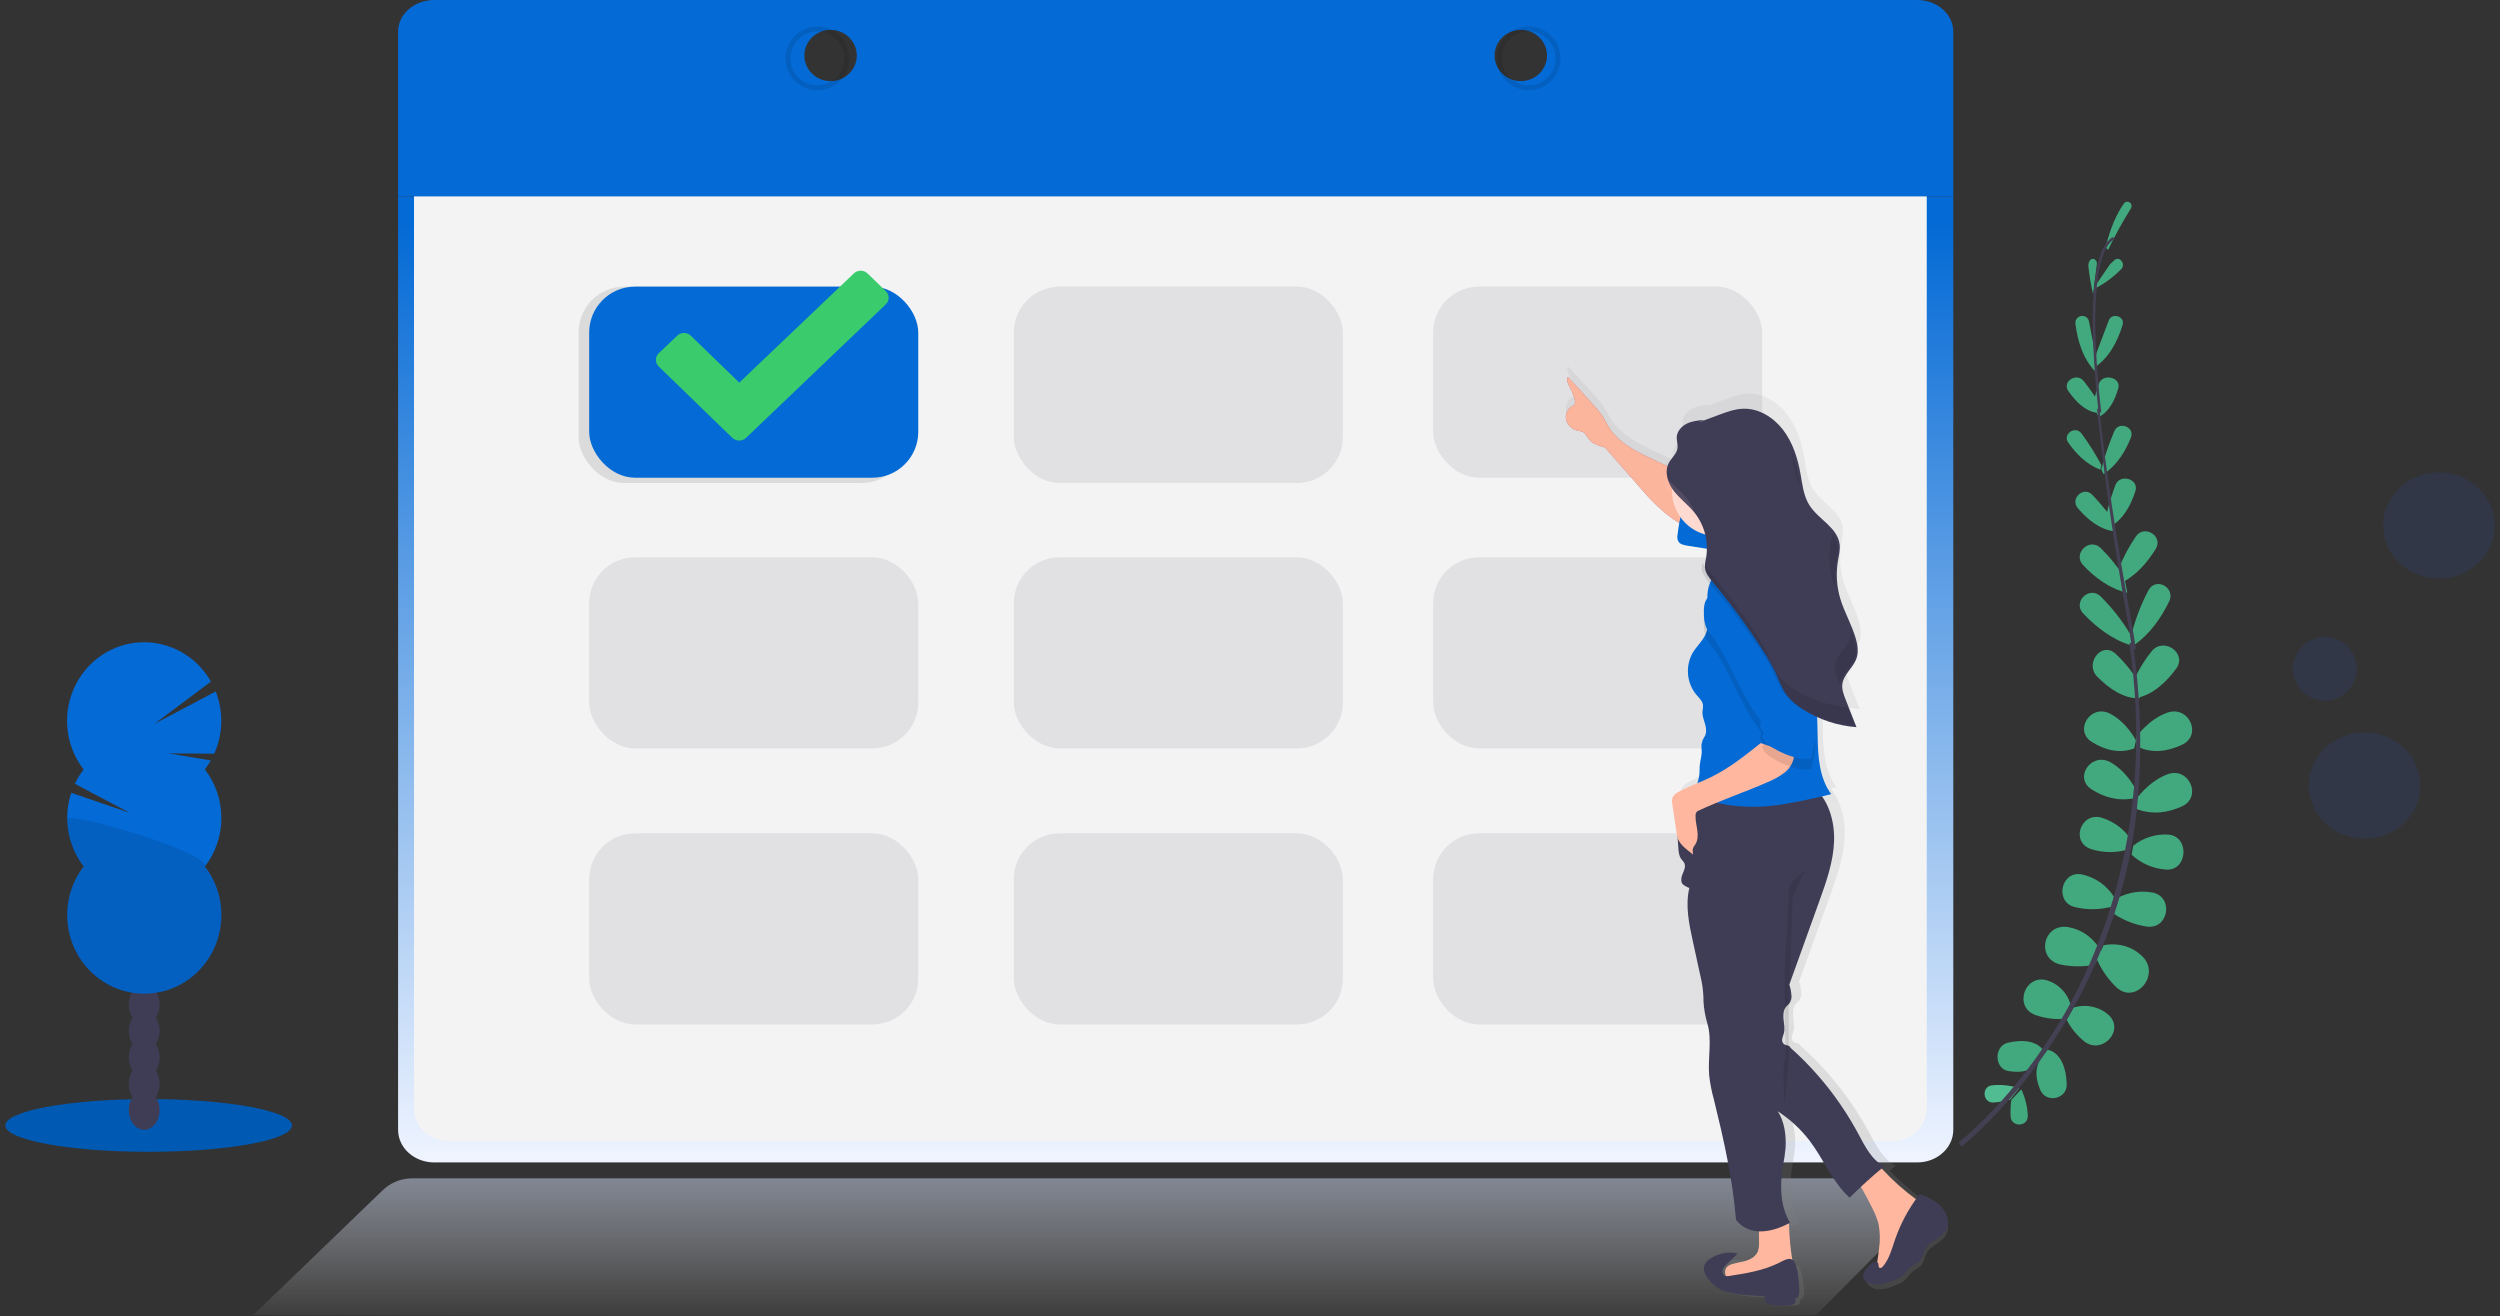 <?xml version="1.0" encoding="UTF-8"?>
<svg width="471px" height="248px" viewBox="0 0 471 248" version="1.1" xmlns="http://www.w3.org/2000/svg" xmlns:xlink="http://www.w3.org/1999/xlink">
    <rect x="0" y="0" width="471" height="248" fill="#333333" stroke="none"/>
    <title>sy_ch</title>
    <defs>
        <linearGradient x1="80.92%" y1="100%" x2="80.92%" y2="2.755%" id="linearGradient-1">
            <stop stop-color="#EFF4FF" offset="0%"></stop>
            <stop stop-color="#046AD5" offset="100%"></stop>
        </linearGradient>
        <linearGradient x1="50%" y1="0%" x2="50%" y2="100%" id="linearGradient-2">
            <stop stop-color="#D9E4FF" stop-opacity="0.474" offset="0%"></stop>
            <stop stop-color="#FFFFFF" stop-opacity="0.045" offset="100%"></stop>
        </linearGradient>
        <linearGradient x1="50.03%" y1="99.998%" x2="50.03%" y2="-0.004%" id="linearGradient-3">
            <stop stop-color="#808080" stop-opacity="0.25" offset="0%"></stop>
            <stop stop-color="#808080" stop-opacity="0.12" offset="54%"></stop>
            <stop stop-color="#808080" stop-opacity="0.1" offset="100%"></stop>
        </linearGradient>
    </defs>
    <g id="商店中间页" stroke="none" stroke-width="1" fill="none" fill-rule="evenodd">
        <g id="易版权" transform="translate(-1161, -202)">
            <g id="sy_ch" transform="translate(1161.7, 202)">
                <g id="编组-26" transform="translate(368.3, 38)" fill-rule="nonzero">
                    <path d="M11.407,167.012 C9.766,166.483 8.033,166.299 6.316,166.472 C4.226,166.698 4.521,169.865 6.62,169.716 C7.669,169.635 8.707,169.445 9.717,169.148 L11.407,167.012 Z" id="路径" fill="#51BC91"></path>
                    <path d="M11.806,167.237 C12.552,168.789 12.971,170.481 13.036,172.206 C13.104,174.309 9.949,174.458 9.805,172.36 C9.742,171.309 9.788,170.255 9.941,169.214 L11.806,167.237 Z" id="路径" fill="#42A97E"></path>
                    <path d="M16.296,160.524 C16.296,160.524 15.317,157.112 9.329,158.435 C6.619,159.033 6.693,163.347 9.406,163.802 L9.522,163.802 C13.474,164.412 14.849,162.672 16.296,160.524 Z" id="路径" fill="#42A97E"></path>
                    <path d="M16.757,159.786 C16.757,159.786 20.156,160.043 20.369,166.276 C20.467,169.082 16.454,169.933 15.378,167.329 C15.378,167.289 15.349,167.254 15.333,167.214 C13.832,163.411 15.112,161.678 16.757,159.786 Z" id="路径" fill="#42A97E"></path>
                    <path d="M21.185,151.664 C20.709,149.335 18.997,147.444 16.712,146.719 C12.515,145.41 10.299,151.624 14.399,153.204 C16.096,153.817 17.903,154.077 19.706,153.966 L21.185,151.664 Z" id="路径" fill="#42A97E"></path>
                    <path d="M26.889,141.335 C26.889,141.335 25.159,137.451 20.674,136.674 C15.918,135.847 14.479,142.633 19.177,143.716 C21.285,144.151 23.465,144.168 25.58,143.767 L26.889,141.335 Z" id="路径" fill="#42A97E"></path>
                    <path d="M29.333,131.049 C27.942,128.818 25.721,127.26 23.181,126.734 C19.336,125.996 18.041,131.869 21.816,132.874 C24.188,133.465 26.668,133.43 29.022,132.772 L29.333,131.049 Z" id="路径" fill="#42A97E"></path>
                    <path d="M32.593,120.338 C31.315,118.318 29.328,116.802 26.988,116.064 C22.985,114.885 21.007,120.707 24.986,121.974 C27.345,122.725 29.895,122.715 32.248,121.947 L32.593,120.338 Z" id="路径" fill="#42A97E"></path>
                    <path d="M33.407,110.809 C33.407,110.809 31.829,107.411 28.612,105.615 C25.028,103.612 21.614,108.513 25.06,110.718 C27.183,112.084 29.903,113.026 33.08,112.395 L33.407,110.809 Z" id="路径" fill="#42A97E"></path>
                    <path d="M33.407,101.496 C33.407,101.496 31.715,98.066 28.467,96.425 C24.835,94.613 21.676,99.62 25.096,101.779 C27.334,103.188 30.129,104.101 33.096,103 L33.407,101.496 Z" id="路径" fill="#42A97E"></path>
                    <path d="M34.222,91.014 C32.933,88.806 31.353,86.823 29.534,85.128 C26.948,82.796 23.674,86.995 26.123,89.488 C28.385,91.777 31.202,93.7 34.113,93.545 L34.222,91.014 Z" id="路径" fill="#42A97E"></path>
                    <path d="M32.333,81.462 C30.775,78.872 28.899,76.481 26.746,74.346 C24.611,72.315 21.455,75.41 23.449,77.55 C25.752,79.987 28.859,82.514 32.593,83.619 L32.333,81.462 Z" id="路径" fill="#42A97E"></path>
                    <path d="M31.22,70.736 C29.943,68.758 28.455,66.923 26.783,65.262 C24.643,63.176 21.418,66.315 23.471,68.483 C25.652,70.789 28.471,72.949 31.778,73.684 L31.22,70.736 Z" id="路径" fill="#42A97E"></path>
                    <path d="M29.306,60.19 C28.042,58.451 26.671,56.796 25.201,55.233 C23.553,53.506 20.919,55.934 22.473,57.754 C24.298,59.893 26.64,61.788 29.333,62.093 L29.306,60.19 Z" id="路径" fill="#42A97E"></path>
                    <path d="M26.889,49.607 C25.797,47.541 24.548,45.556 23.153,43.668 C21.983,42.123 19.548,43.777 20.65,45.365 C22.092,47.448 24.094,49.51 26.725,50.502 L26.889,49.607 Z" id="路径" fill="#42A97E"></path>
                    <path d="M26.074,37.319 C26.074,37.319 25.058,35.701 23.606,33.821 C22.266,32.088 19.436,33.879 20.678,35.674 C22.077,37.686 23.829,39.4 25.868,39.74 L26.074,37.319 Z" id="路径" fill="#42A97E"></path>
                    <path d="M25.821,29.119 L24.583,22.626 C24.254,20.909 21.814,21.319 22.011,23.041 C22.454,26.509 23.594,29.998 26.074,32.288 L25.821,29.119 Z" id="路径" fill="#42A97E"></path>
                    <path d="M26.074,11.523 L26.074,11.523 C25.907,10.944 25.471,10.638 25.059,10.811 C24.646,10.985 24.387,11.582 24.455,12.203 C24.648,13.964 24.94,15.697 25.328,17.386 L26.074,11.523 Z" id="路径" fill="#42A97E"></path>
                    <path d="M21.66,151.826 C23.938,151.107 26.444,151.623 28.211,153.174 C31.415,156.033 27.082,160.83 23.666,158.192 C22.289,157.077 21.168,155.702 20.37,154.154 L21.66,151.826 Z" id="路径" fill="#42A97E"></path>
                    <path d="M27.32,140.089 C27.32,140.089 31.467,139.012 34.675,142.242 C38.077,145.667 33.374,151.275 29.791,148.066 C28.226,146.593 26.96,144.788 26.074,142.763 L27.32,140.089 Z" id="路径" fill="#42A97E"></path>
                    <path d="M28.858,131.862 C31.079,130.268 33.853,129.65 36.538,130.152 C40.581,130.962 39.574,137.096 35.504,136.573 C32.964,136.204 30.561,135.192 28.519,133.634 L28.858,131.862 Z" id="路径" fill="#42A97E"></path>
                    <path d="M32.906,121.328 C34.811,119.82 37.163,119.08 39.54,119.24 C43.592,119.612 43.158,126.103 39.102,125.834 C36.7,125.676 34.414,124.693 32.593,123.035 L32.906,121.328 Z" id="路径" fill="#42A97E"></path>
                    <path d="M33.407,112.632 C33.407,112.632 35.692,109.261 39.34,107.883 C43.387,106.351 45.985,112.152 42.053,113.936 C39.583,115.05 36.606,115.613 33.444,114.388 L33.407,112.632 Z" id="路径" fill="#42A97E"></path>
                    <path d="M33.407,100.928 C33.407,100.928 35.684,97.556 39.324,96.268 C43.382,94.831 45.975,100.503 42.076,102.323 C39.523,103.511 36.459,104.102 33.513,102.561 L33.407,100.928 Z" id="路径" fill="#42A97E"></path>
                    <path d="M32.593,91.221 C33.51,88.873 34.789,86.668 36.387,84.68 C38.673,81.919 43.119,85.091 40.997,87.971 C39.048,90.616 36.443,93.039 33.235,93.553 L32.593,91.221 Z" id="路径" fill="#42A97E"></path>
                    <path d="M32.593,81.503 C33.317,78.598 34.391,75.796 35.791,73.162 C37.205,70.651 40.935,72.73 39.667,75.322 C38.217,78.289 36.043,81.539 32.916,83.619 L32.593,81.503 Z" id="路径" fill="#42A97E"></path>
                    <path d="M30.148,69.189 C30.998,67.036 32.088,64.982 33.399,63.066 C35.021,60.736 38.614,63.019 37.13,65.427 C35.516,68.052 33.242,70.692 30.191,72.028 L30.148,69.189 Z" id="路径" fill="#42A97E"></path>
                    <path d="M27.704,59.545 C28.176,57.46 28.789,55.404 29.538,53.39 C30.386,51.149 34.034,52.232 33.314,54.513 C32.466,57.193 31.013,59.87 28.517,61.265 L27.704,59.545 Z" id="路径" fill="#42A97E"></path>
                    <path d="M26.889,50.424 C27.522,47.962 28.345,45.55 29.35,43.206 C30.204,41.282 33.24,42.453 32.468,44.408 C31.467,46.97 29.859,49.643 27.307,51.33 L26.889,50.424 Z" id="路径" fill="#42A97E"></path>
                    <path d="M25.259,38.357 C25.259,38.357 25.673,36.523 26.426,34.304 C27.122,32.259 30.662,33.063 30.085,35.135 C29.442,37.442 28.324,39.614 26.386,40.567 L25.259,38.357 Z" id="路径" fill="#42A97E"></path>
                    <path d="M26,28.443 L28.276,22.409 C28.879,20.8 31.39,21.581 30.9,23.214 C29.917,26.472 28.209,29.65 25.259,31.46 L26,28.443 Z" id="路径" fill="#42A97E"></path>
                    <path d="M28.549,11.756 C28.549,11.756 28.859,11.476 29.333,11.034 C30.298,10.126 31.559,11.711 30.648,12.685 C29.062,14.319 27.239,15.629 25.259,16.558 L28.549,11.756 Z" id="路径" fill="#42A97E"></path>
                    <path d="M28.149,9.107 C29.452,6.391 30.905,3.752 32.499,1.202 C32.688,0.838 32.583,0.388 32.253,0.15 C31.924,-0.088 31.473,-0.038 31.2,0.265 C29.917,2.057 28.658,4.68 27.704,8.534 L28.149,9.107 Z" id="路径" fill="#42A97E"></path>
                    <path d="M26.382,39.74 L26.871,39.691 C24.766,20.876 25.654,9.275 29.333,7.027 L29.068,6.623 C25.17,9.017 24.244,20.465 26.382,39.74 Z" id="路径" fill="#444053"></path>
                    <path d="M32.749,84.447 L33.407,84.342 C33.16,82.615 32.875,80.86 32.555,79.132 C29.786,63.971 27.634,49.957 26.557,39.312 L26.074,38.912 C27.154,49.576 29.117,64.076 31.905,79.257 C32.217,80.972 32.502,82.723 32.749,84.447 Z" id="路径" fill="#444053"></path>
                    <path d="M0.553,178 C0.655,177.916 11.104,169.808 20.278,154.255 C25.655,145.154 29.574,135.245 31.888,124.897 C34.787,111.962 34.869,96.899 32.779,82.791 L32.167,83.288 C36.873,114.95 27.895,139.534 19.517,153.746 C10.433,169.155 0.106,177.18 0,177.26 L0.553,178 Z" id="路径" fill="#444053"></path>
                </g>
                <g id="编组-25" transform="translate(0.3, 121)" fill-rule="nonzero">
                    <ellipse id="椭圆形" fill="#005AB4" cx="27" cy="91.034" rx="27" ry="4.966"></ellipse>
                    <ellipse id="椭圆形" fill="#3F3D56" cx="26.169" cy="88.138" rx="2.908" ry="3.724"></ellipse>
                    <ellipse id="椭圆形" fill="#3F3D56" cx="26.169" cy="83.172" rx="2.908" ry="3.724"></ellipse>
                    <ellipse id="椭圆形" fill="#3F3D56" cx="26.169" cy="78.207" rx="2.908" ry="3.724"></ellipse>
                    <ellipse id="椭圆形" fill="#3F3D56" cx="26.169" cy="73.241" rx="2.908" ry="3.724"></ellipse>
                    <ellipse id="椭圆形" fill="#3F3D56" cx="26.169" cy="68.276" rx="2.908" ry="3.724"></ellipse>
                    <ellipse id="椭圆形" fill="#3F3D56" cx="26.169" cy="63.31" rx="2.908" ry="3.724"></ellipse>
                    <ellipse id="椭圆形" fill="#3F3D56" cx="26.169" cy="58.345" rx="2.908" ry="3.724"></ellipse>
                    <path d="M37.589,23.958 C38.005,23.421 38.382,22.854 38.72,22.263 L30.754,20.932 L39.362,20.996 C41.033,17.295 41.133,13.055 39.639,9.276 L28.081,15.383 L38.739,7.41 C36.023,2.607 30.899,-0.247 25.464,0.017 C20.028,0.281 15.194,3.618 12.938,8.663 C10.682,13.708 11.383,19.614 14.755,23.966 C14.11,24.803 13.556,25.707 13.1,26.664 L23.441,32.137 L12.423,28.366 C10.852,33.104 11.735,38.329 14.77,42.259 C10.085,48.324 10.763,57.04 16.328,62.278 C21.893,67.516 30.475,67.516 36.039,62.278 C41.604,57.04 42.282,48.324 37.597,42.259 C41.744,36.893 41.744,29.331 37.597,23.966 L37.589,23.958 Z" id="路径" fill="#046AD5"></path>
                    <path d="M11.635,33.32 C11.632,36.617 12.727,39.819 14.745,42.408 C10.055,48.436 10.733,57.098 16.304,62.303 C21.874,67.508 30.464,67.508 36.035,62.303 C41.605,57.098 42.284,48.436 37.594,42.408 C39.544,39.908 11.635,31.669 11.635,33.32 Z" id="路径" fill="#000000" opacity="0.1"></path>
                </g>
                <path d="M74.3,37 L74.3,212.861 C74.3,214.489 75.016,216.051 76.29,217.202 C77.565,218.353 79.294,219 81.097,219 L360.503,219 C364.256,219 367.3,216.251 367.3,212.861 L367.3,37 L74.3,37 Z" id="路径" fill="url(#linearGradient-1)"></path>
                <path d="M77.3,33 L77.3,208.861 C77.3,210.489 77.996,212.051 79.236,213.202 C80.476,214.353 82.158,215 83.911,215 L355.688,215 C359.34,215 362.3,212.251 362.3,208.861 L362.3,33 L77.3,33 Z" id="路径" fill="#F3F3F4"></path>
                <rect id="矩形" fill="#000000" fill-rule="nonzero" opacity="0.1" x="108.3" y="54" width="62" height="37" rx="8.65"></rect>
                <rect id="矩形" fill="#444053" fill-rule="nonzero" opacity="0.1" x="190.3" y="54" width="62" height="37" rx="8.65"></rect>
                <rect id="矩形" fill="#046AD5" fill-rule="nonzero" x="110.3" y="54" width="62" height="36" rx="8.65"></rect>
                <rect id="矩形" fill="#444053" fill-rule="nonzero" opacity="0.1" transform="translate(300.3, 72) rotate(-180) translate(-300.3, -72) " x="269.3" y="54" width="62" height="36" rx="8.65"></rect>
                <rect id="矩形" fill="#444053" fill-rule="nonzero" opacity="0.1" x="110.3" y="105" width="62" height="36" rx="8.65"></rect>
                <rect id="矩形" fill="#444053" fill-rule="nonzero" opacity="0.1" transform="translate(300.3, 123) rotate(-180) translate(-300.3, -123) " x="269.3" y="105" width="62" height="36" rx="8.65"></rect>
                <rect id="矩形" fill="#444053" fill-rule="nonzero" opacity="0.1" transform="translate(221.3, 123) rotate(-180) translate(-221.3, -123) " x="190.3" y="105" width="62" height="36" rx="8.65"></rect>
                <rect id="矩形" fill="#444053" fill-rule="nonzero" opacity="0.1" x="110.3" y="157" width="62" height="36" rx="8.65"></rect>
                <rect id="矩形" fill="#444053" fill-rule="nonzero" opacity="0.1" transform="translate(300.3, 175) rotate(-180) translate(-300.3, -175) " x="269.3" y="157" width="62" height="36" rx="8.65"></rect>
                <rect id="矩形" fill="#444053" fill-rule="nonzero" opacity="0.1" transform="translate(221.3, 175) rotate(-180) translate(-221.3, -175) " x="190.3" y="157" width="62" height="36" rx="8.65"></rect>
                <path d="M74.3,5.967 L74.3,37 L367.3,37 L367.3,5.967 C367.3,4.385 366.585,2.867 365.31,1.748 C364.035,0.629 362.306,0 360.503,0 L81.097,0 C79.293,0 77.564,0.629 76.289,1.748 C75.014,2.867 74.3,4.385 74.3,5.967 Z M155.78,15.283 C153.053,15.283 150.842,13.122 150.842,10.457 C150.842,7.791 153.053,5.63 155.78,5.63 C158.507,5.63 160.718,7.791 160.718,10.457 C160.718,13.122 158.507,15.283 155.78,15.283 L155.78,15.283 Z M285.819,15.283 C283.092,15.283 280.881,13.122 280.881,10.457 C280.881,7.791 283.092,5.63 285.819,5.63 C288.547,5.63 290.757,7.791 290.757,10.457 C290.757,11.738 290.236,12.967 289.308,13.872 C288.38,14.777 287.122,15.285 285.811,15.283 L285.819,15.283 Z" id="形状" fill="#046AD5" fill-rule="nonzero"></path>
                <path d="M153.304,5 C150.877,4.998 148.688,6.459 147.758,8.701 C146.828,10.943 147.34,13.524 149.056,15.241 C150.771,16.958 153.352,17.472 155.595,16.544 C157.837,15.615 159.3,13.427 159.3,11 C159.301,9.409 158.669,7.883 157.545,6.758 C156.42,5.632 154.895,5 153.304,5 L153.304,5 Z M153.304,16.076 C150.5,16.076 148.228,13.803 148.228,11 C148.228,8.196 150.5,5.924 153.304,5.924 C156.107,5.924 158.38,8.196 158.38,11 C158.38,13.803 156.107,16.076 153.304,16.076 L153.304,16.076 Z" id="形状" fill="#000000" fill-rule="nonzero" opacity="0.1"></path>
                <path d="M287.3,5 C283.986,5 281.3,7.686 281.3,11 C281.3,14.314 283.986,17 287.3,17 C290.613,17 293.3,14.314 293.3,11 C293.3,7.686 290.613,5 287.3,5 Z M287.3,16.076 C284.496,16.076 282.223,13.804 282.223,11 C282.223,8.196 284.496,5.924 287.3,5.924 C290.103,5.924 292.376,8.196 292.376,11 C292.376,13.804 290.103,16.076 287.3,16.076 Z" id="形状" fill="#000000" fill-rule="nonzero" opacity="0.1"></path>
                <path d="M71.402,224.24 L47.049,247.717 L47.049,247.717 C47.049,247.955 341.5,248.213 341.5,247.717 L353.497,235.637 C356.611,232.503 356.594,227.437 353.459,224.324 C351.96,222.835 349.933,222 347.821,222 L76.954,222 C74.883,222 72.893,222.803 71.402,224.24 Z" id="路径" fill="url(#linearGradient-2)" fill-rule="nonzero"></path>
                <circle id="椭圆形" fill="#1F61FF" fill-rule="nonzero" opacity="0.1" cx="437.3" cy="126" r="6"></circle>
                <ellipse id="椭圆形" fill="#1F61FF" fill-rule="nonzero" opacity="0.1" cx="458.8" cy="99" rx="10.5" ry="10"></ellipse>
                <ellipse id="椭圆形" fill="#1F61FF" fill-rule="nonzero" opacity="0.1" cx="444.8" cy="148" rx="10.5" ry="10"></ellipse>
                <path d="M364.479,227.532 C363.587,226.849 362.609,226.29 361.571,225.871 C361.493,225.83 361.406,225.806 361.317,225.803 C359.17,224.237 357.163,222.481 355.321,220.555 C355.713,220.236 356.074,219.926 356.458,219.619 C354.107,218.48 352.802,215.872 351.532,213.518 C348.175,207.262 343.752,201.661 338.468,196.976 C338.338,196.47 337.582,196.578 337.178,196.251 C336.91,195.99 336.801,195.602 336.892,195.236 C336.955,194.87 337.12,194.531 337.21,194.173 C337.425,193.332 337.237,192.448 337.143,191.584 C337.049,190.72 337.088,189.756 337.653,189.111 C337.833,188.9 338.064,188.737 338.24,188.522 C338.615,188.01 338.758,187.359 338.632,186.734 C338.59,186.114 338.458,185.503 338.24,184.922 C340.16,179.612 342.079,174.293 343.997,168.965 C345.341,165.246 346.697,161.447 346.834,157.481 C346.943,154.295 346.136,150.986 344.24,148.553 C344.584,148.469 344.929,148.381 345.27,148.282 C343.029,145.263 342.786,141.265 342.727,137.462 C342.696,135.567 342.632,133.67 342.535,131.772 C343.186,132.062 343.844,132.321 344.518,132.544 L345.145,132.739 C346.163,133.042 347.201,133.268 348.252,133.416 C348.715,133.484 349.185,133.536 349.651,133.567 L349.651,133.567 C348.977,131.852 348.305,130.135 347.633,128.415 C347.284,127.653 347.072,126.835 347.006,125.997 L347.006,125.997 L347.006,125.838 C347.006,125.742 347.006,125.647 347.026,125.551 C347.053,125.323 347.104,125.099 347.179,124.882 C347.213,124.775 347.254,124.67 347.3,124.568 C347.44,124.254 347.608,123.954 347.802,123.672 C347.943,123.453 348.099,123.242 348.256,123.027 C348.84,122.334 349.315,121.554 349.663,120.713 C349.801,120.287 349.873,119.843 349.878,119.395 C349.886,118.941 349.847,118.487 349.761,118.041 C349.706,117.746 349.636,117.448 349.557,117.161 L349.557,117.161 C349.506,116.982 349.451,116.802 349.396,116.627 L349.349,116.484 C349.306,116.348 349.263,116.217 349.216,116.086 L349.169,115.95 C349.118,115.807 349.067,115.667 349.012,115.524 L348.981,115.44 C348.233,113.485 347.237,111.622 346.63,109.611 C346.47,109.075 346.339,108.532 346.238,107.982 C346.211,107.842 346.191,107.699 346.168,107.56 C346.144,107.42 346.132,107.321 346.117,107.201 C346.101,107.082 346.081,106.923 346.066,106.783 L346.03,106.385 C346.03,106.258 346.011,106.13 346.003,105.987 C346.003,105.744 345.979,105.501 345.976,105.258 C345.976,105.17 345.976,105.087 345.976,104.999 C345.976,104.816 345.976,104.629 345.976,104.446 C345.976,104.346 345.976,104.246 345.976,104.151 C345.976,103.968 346.003,103.785 346.019,103.605 C346.019,103.518 346.019,103.43 346.046,103.347 C346.072,103.081 346.107,102.816 346.152,102.55 L346.152,102.55 C346.191,102.315 346.234,102.076 346.281,101.837 C346.423,101.183 346.497,100.516 346.501,99.846 C346.501,99.719 346.501,99.587 346.473,99.448 C346.446,99.309 346.442,99.233 346.422,99.129 C346.42,99.098 346.42,99.066 346.422,99.034 C346.422,98.962 346.387,98.89 346.371,98.819 C346.356,98.747 346.352,98.751 346.34,98.719 C346.328,98.687 346.297,98.58 346.273,98.512 C346.25,98.444 346.254,98.452 346.242,98.421 C346.23,98.389 346.187,98.277 346.156,98.209 L346.128,98.138 C346.089,98.05 346.046,97.967 346.003,97.883 L346.003,97.883 C345.851,97.592 345.675,97.315 345.478,97.055 L345.478,97.055 C344.189,95.334 342.045,94.024 340.866,92.129 C340.177,90.9 339.729,89.548 339.545,88.146 C339.486,87.828 339.435,87.509 339.381,87.195 C339.326,86.88 339.279,86.569 339.224,86.259 C339.189,86.068 339.153,85.861 339.114,85.685 L339.091,85.562 C339.059,85.411 339.028,85.255 338.993,85.104 L338.969,84.997 C338.934,84.837 338.899,84.678 338.859,84.519 L338.836,84.435 C338.797,84.268 338.754,84.101 338.711,83.933 C338.709,83.913 338.709,83.893 338.711,83.874 C338.663,83.698 338.613,83.523 338.562,83.348 L338.562,83.312 C338.507,83.129 338.452,82.95 338.393,82.77 L338.393,82.77 C338.334,82.587 338.272,82.4 338.205,82.217 L338.205,82.217 C338.134,82.03 338.068,81.843 337.993,81.659 L337.993,81.659 C337.501,80.376 336.833,79.17 336.011,78.075 C334.216,75.734 331.442,74.053 328.565,74.165 C327.021,74.225 325.54,74.774 324.086,75.32 L320.313,76.733 L321.367,76.24 C320.27,76.339 319.149,76.443 318.158,76.937 C317.166,77.43 316.328,78.398 316.296,79.529 C316.277,80.186 316.531,80.839 316.449,81.492 C316.312,82.571 315.336,83.304 314.831,84.26 C314.534,84.836 314.399,85.483 314.439,86.131 L314.439,86.163 C314.439,86.239 314.439,86.311 314.439,86.386 C314.437,86.408 314.437,86.429 314.439,86.45 L314.439,86.577 C312.871,85.885 311.304,85.164 309.737,84.391 C307.146,83.097 304.525,81.576 302.91,79.123 C302.393,78.326 301.993,77.466 301.48,76.678 C300.891,75.829 300.236,75.03 299.521,74.288 L294.713,69 C294.344,69.705 294.819,70.537 295.191,71.238 C295.586,71.973 295.885,72.758 296.08,73.572 C296.175,73.837 296.167,74.129 296.057,74.388 C295.882,74.602 295.655,74.765 295.399,74.862 C294.495,75.439 294.088,76.563 294.407,77.598 C294.754,78.606 295.599,79.353 296.629,79.565 C296.968,79.604 297.301,79.687 297.62,79.812 C298.2,80.102 298.475,80.779 298.89,81.285 C299.646,82.209 300.849,82.555 301.997,82.858 C303.776,84.945 305.626,86.944 307.405,89.03 C310.097,92.188 312.852,95.402 316.363,97.536 C316.727,97.759 317.1,97.967 317.476,98.158 C317.476,98.221 317.476,98.285 317.456,98.349 C317.358,98.82 317.417,99.31 317.625,99.743 C317.938,100.248 318.585,100.4 319.161,100.503 L321.818,100.985 C321.794,101.335 321.751,101.683 321.688,102.028 C321.653,102.239 321.61,102.447 321.571,102.658 L321.571,102.658 L321.524,102.928 C321.524,102.928 321.524,102.956 321.524,102.968 C321.524,102.98 321.524,103.112 321.496,103.187 C321.469,103.263 321.496,103.239 321.496,103.263 L321.496,103.454 L321.496,103.534 C321.496,103.617 321.496,103.705 321.496,103.793 C321.586,104.852 322.28,105.728 322.974,106.536 L323.346,106.994 C322.755,107.75 322.341,108.632 322.135,109.575 C322.017,110.166 321.959,110.768 321.963,111.371 C321.607,111.715 321.338,112.141 321.179,112.613 C320.993,113.266 320.924,113.947 320.975,114.624 L320.975,114.672 C320.975,114.923 320.975,115.17 320.975,115.421 C320.93,116.372 321.085,117.322 321.43,118.208 C321.465,118.28 321.504,118.344 321.539,118.411 C320.952,119.582 319.972,120.494 319.27,121.597 C317.817,124.106 318.066,127.271 319.894,129.514 C320.43,130.143 321.12,130.748 321.183,131.584 C321.173,131.964 321.137,132.342 321.073,132.715 C321.01,133.615 321.418,134.467 321.637,135.34 C321.821,136.064 321.829,136.932 321.422,137.514 C321.01,138.125 320.82,138.863 320.885,139.601 C321.085,140.727 320.626,141.854 320.548,142.997 C320.513,143.487 320.548,143.985 320.505,144.475 C320.448,144.944 320.353,145.408 320.219,145.861 C320.219,145.908 320.195,145.96 320.18,146.012 C319.212,146.446 318.252,146.896 317.327,147.418 C316.827,147.644 316.415,148.03 316.151,148.517 C315.995,149.006 315.973,149.529 316.089,150.03 L316.923,155.932 L316.778,155.868 C316.844,156.834 316.911,157.805 316.982,158.779 C317.033,159.516 317.1,160.296 317.531,160.885 C317.75,161.123 317.948,161.38 318.122,161.654 C318.451,162.331 318.06,163.119 317.77,163.812 C317.48,164.505 317.378,165.489 318.017,165.863 C318.35,166.099 318.709,166.294 319.086,166.445 C318.303,169.766 319.024,173.246 319.752,176.579 C320.309,179.128 320.867,181.674 321.426,184.217 C321.644,185.298 321.768,186.396 321.794,187.498 C321.794,187.658 321.794,187.817 321.794,187.976 C321.873,189.493 322.136,190.994 322.578,192.444 C323.448,195.423 322.613,198.999 322.887,202.245 C323.07,203.806 323.376,205.349 323.804,206.86 C325.697,214.49 327.386,221.968 328.036,229.813 C328.732,230.714 329.676,231.383 330.748,231.737 C330.67,232.7 330.775,233.804 330.748,234.365 C330.747,234.83 330.676,235.292 330.536,235.735 C330.203,236.619 329.361,237.196 328.487,237.507 C328.213,237.603 327.934,237.678 327.652,237.746 L327.966,237.475 C326.174,237.08 324.301,237.414 322.75,238.407 C322.258,238.662 321.887,239.106 321.72,239.641 C321.655,240.147 321.784,240.659 322.08,241.071 C322.943,242.354 324.228,243.282 325.705,243.687 C327.164,244.078 328.663,244.29 330.172,244.321 L332.938,244.484 C332.744,244.816 332.821,245.243 333.119,245.483 C333.415,245.703 333.767,245.833 334.134,245.858 C335.264,246.028 336.412,246.046 337.547,245.909 C337.831,245.901 338.106,245.801 338.33,245.623 C338.436,245.525 338.496,245.387 338.496,245.242 C338.496,245.098 338.436,244.96 338.33,244.862 C338.67,244.851 338.969,244.63 339.083,244.305 C339.191,243.981 339.226,243.636 339.185,243.297 C339.11,241.987 338.997,240.084 338.327,238.917 C338.088,238.48 337.593,238.259 337.116,238.375 C336.682,236.043 336.42,233.682 336.332,231.311 C337.022,231.048 337.695,230.739 338.346,230.387 C336.422,227.229 336.387,223.219 336.975,219.547 C337.208,218.388 337.379,217.217 337.488,216.039 C337.617,213.689 337.268,211.029 335.987,209.086 C338.323,210.596 340.39,212.497 342.1,214.709 C344.808,218.293 346.458,222.633 349.777,225.62 C350.213,225.187 350.654,224.757 351.101,224.33 C351.801,225.535 352.463,226.766 353.088,228.021 C353.578,228.945 353.964,229.921 354.24,230.932 C354.545,232.479 354.581,234.068 354.346,235.627 C354.254,236.456 354.143,237.28 354.013,238.1 C353.96,238.451 353.88,238.798 353.774,239.136 C353.772,239.028 353.747,238.922 353.699,238.825 C353.491,238.455 352.915,238.622 352.602,238.877 C352.044,239.303 351.582,239.846 351.25,240.47 C351.067,240.774 350.982,241.129 351.007,241.485 C351.11,241.919 351.397,242.284 351.791,242.481 C353.245,243.345 355.071,242.72 356.63,242.083 C357.061,241.925 357.472,241.715 357.853,241.457 C358.636,240.884 359.064,239.94 359.843,239.383 C360.26,239.151 360.661,238.893 361.046,238.61 C361.771,237.937 361.83,236.802 362.359,235.95 C363.237,234.481 365.2,234.102 365.968,232.545 C366.858,230.825 365.819,228.655 364.479,227.532 Z" id="路径" fill="url(#linearGradient-3)" fill-rule="nonzero"></path>
                <path d="M330.71,234.385 C330.708,234.841 330.635,235.294 330.494,235.728 C330.164,236.593 329.314,237.158 328.44,237.462 C327.566,237.767 326.638,237.857 325.749,238.122 C325.358,238.211 324.996,238.399 324.698,238.667 C323.911,239.457 324.383,240.88 325.304,241.468 C326.225,242.057 327.397,242.037 328.491,241.962 C330.812,241.826 333.118,241.497 335.385,240.978 C336.204,240.785 337.16,240.406 337.29,239.572 C337.314,239.307 337.293,239.04 337.227,238.782 C336.668,235.954 336.372,233.08 336.341,230.197 C336.341,230.008 331.777,229.885 331.352,230.162 C330.4,230.79 330.762,233.413 330.71,234.385 Z" id="路径" fill="#FFB89F" fill-rule="nonzero"></path>
                <path d="M350.123,223.992 C350.836,225.235 351.505,226.503 352.13,227.795 C352.594,228.689 352.96,229.634 353.221,230.614 C353.509,232.112 353.543,233.651 353.321,235.161 C353.235,235.961 353.128,236.76 353.002,237.557 C352.88,238.339 352.683,239.227 352.049,239.676 C352.622,240.034 353.317,240.099 353.941,239.852 C354.553,239.603 355.117,239.238 355.607,238.777 C358.786,236.013 361.172,231.998 361.291,227.655 C361.324,227.315 361.264,226.973 361.116,226.67 C360.966,226.457 360.777,226.279 360.56,226.146 C358.187,224.443 355.983,222.493 353.982,220.324 C353.864,220.158 353.692,220.042 353.499,220 C353.347,220.001 353.199,220.046 353.069,220.129 C351.848,220.774 349.808,221.693 349.3,223.159 C349.647,223.343 349.934,223.633 350.123,223.992 L350.123,223.992 Z" id="路径" fill="#FFB89F" fill-rule="nonzero"></path>
                <path d="M334.295,238.003 C331.388,239.403 328.239,239.907 325.093,240.387 C324.689,240.443 324.257,240.481 323.991,240.154 C323.774,239.842 323.746,239.409 323.918,239.062 C324.09,238.725 324.319,238.433 324.593,238.203 L326.68,236.183 C324.86,235.737 322.961,236.114 321.374,237.238 C320.876,237.525 320.496,238.028 320.317,238.637 C320.249,239.224 320.383,239.819 320.688,240.294 C321.581,241.782 322.904,242.854 324.419,243.318 C325.922,243.768 327.465,244.014 329.018,244.05 L331.844,244.237 C331.643,244.622 331.725,245.121 332.034,245.394 C332.341,245.653 332.705,245.807 333.084,245.838 C334.248,246.033 335.429,246.052 336.597,245.894 C336.89,245.888 337.173,245.771 337.404,245.562 C337.512,245.451 337.574,245.291 337.574,245.124 C337.574,244.956 337.512,244.796 337.404,244.685 C337.753,244.673 338.06,244.416 338.179,244.036 C338.287,243.663 338.323,243.266 338.284,242.874 C338.208,241.363 338.091,239.141 337.4,237.821 C336.71,236.5 335.272,237.536 334.295,238.003 Z" id="路径" fill="#3F3D56" fill-rule="nonzero"></path>
                <path d="M364.379,226.719 C363.442,226.042 362.416,225.488 361.329,225.073 C361.241,225.007 361.127,224.984 361.019,225.011 C360.912,225.037 360.823,225.11 360.778,225.209 C358.836,227.776 357.32,230.623 356.284,233.648 C355.696,235.37 355.231,237.204 354.039,238.598 C353.883,238.782 353.628,238.97 353.414,238.862 C353.106,238.71 353.295,238.226 353.122,237.933 C352.908,237.565 352.325,237.733 351.975,237.985 C351.387,238.41 350.904,238.958 350.561,239.587 C350.364,239.886 350.274,240.239 350.306,240.593 C350.41,241.021 350.703,241.382 351.108,241.578 C352.633,242.439 354.549,241.818 356.181,241.177 C356.632,241.022 357.061,240.814 357.46,240.556 C358.282,239.992 358.73,239.051 359.548,238.502 C359.985,238.271 360.407,238.014 360.811,237.733 C361.567,237.064 361.633,235.939 362.184,235.09 C363.105,233.636 365.165,233.259 365.971,231.713 C366.871,229.987 365.785,227.832 364.379,226.719 Z" id="路径" fill="#3F3D56" fill-rule="nonzero"></path>
                <path d="M340.675,148.034 C343.705,150.382 344.976,154.556 344.842,158.464 C344.707,162.372 343.377,166.12 342.059,169.785 C340.17,175.029 338.284,180.273 336.401,185.515 C336.611,186.09 336.741,186.693 336.786,187.305 C336.907,187.921 336.767,188.562 336.401,189.064 C336.224,189.275 336.016,189.438 335.823,189.645 C335.268,190.282 335.233,191.237 335.322,192.084 C335.41,192.932 335.599,193.807 335.387,194.635 C335.299,194.989 335.137,195.323 335.075,195.681 C334.988,196.044 335.095,196.426 335.356,196.684 C335.742,197.003 336.513,196.899 336.624,197.4 C341.807,202.009 346.153,207.533 349.459,213.715 C350.708,216.035 351.968,218.606 354.3,219.728 C352.028,221.586 349.85,223.564 347.775,225.653 C344.518,222.708 342.895,218.423 340.236,214.909 C338.552,212.724 336.522,210.85 334.231,209.366 C335.491,211.28 335.834,213.906 335.707,216.218 C335.6,217.38 335.432,218.534 335.202,219.676 C334.605,223.297 334.659,227.237 336.551,230.364 C334.532,231.447 332.212,232.25 329.957,231.928 C328.542,231.72 327.257,230.963 326.365,229.811 C325.725,222.076 324.052,214.69 322.206,207.181 C321.783,205.683 321.483,204.151 321.308,202.601 C321.038,199.418 321.859,195.876 321,192.94 C320.567,191.512 320.308,190.033 320.229,188.539 C320.229,188.38 320.229,188.224 320.229,188.065 C320.203,186.979 320.081,185.898 319.867,184.834 L318.225,177.305 C317.508,174.015 316.791,170.585 317.566,167.31 C317.196,167.162 316.845,166.971 316.517,166.741 C315.889,166.371 315.989,165.404 316.275,164.719 C316.56,164.035 316.941,163.259 316.622,162.59 C316.451,162.319 316.256,162.064 316.04,161.83 C315.616,161.249 315.55,160.481 315.5,159.757 L315.3,156.884 C316.463,157.36 317.432,158.236 318.044,159.363 C316.525,156.936 317.273,153.474 318.394,150.824 C318.823,149.157 320.263,147.979 321.933,147.931 C328.111,146.841 335.657,144.139 340.675,148.034 Z" id="路径" fill="#3F3D56" fill-rule="nonzero"></path>
                <path d="M339.3,164 C339.3,164 336.287,166.094 336.287,167.663 C336.287,169.232 335.522,183.351 335.522,183.351 L335.522,193.306 C335.522,193.306 336.023,198.538 335.522,199.844 C335.021,201.15 335.522,207.167 335.522,207.951 C335.522,208.735 336.287,199.844 336.287,199.844 L336.287,190.415 L337.051,168.969 L339.3,164 Z" id="路径" fill="#000000" fill-rule="nonzero" opacity="0.1"></path>
                <path d="M321.3,91.106 L319.574,90.412 C316.046,88.955 312.515,87.494 309.101,85.785 C306.619,84.541 304.104,83.072 302.558,80.727 C302.062,79.952 301.678,79.138 301.186,78.375 C300.62,77.558 299.991,76.79 299.305,76.077 L294.695,71 C294.342,71.678 294.793,72.477 295.154,73.147 C295.532,73.854 295.819,74.608 296.008,75.391 C296.096,75.643 296.087,75.921 295.981,76.166 C295.815,76.373 295.599,76.531 295.353,76.623 C294.49,77.169 294.097,78.251 294.402,79.247 C294.738,80.22 295.547,80.939 296.53,81.138 C296.856,81.177 297.175,81.256 297.482,81.375 C298.038,81.657 298.301,82.305 298.7,82.789 C299.426,83.677 300.58,84.014 301.678,84.301 C303.385,86.304 305.157,88.223 306.864,90.226 C309.443,93.257 312.083,96.342 315.452,98.396 C316.649,99.149 317.959,99.692 319.329,100 C319.782,96.991 320.441,94.019 321.3,91.106 Z" id="路径" fill="#A1616A" fill-rule="nonzero"></path>
                <path d="M321.3,91.106 L319.574,90.412 C316.046,88.955 312.515,87.494 309.101,85.785 C306.619,84.541 304.104,83.072 302.558,80.727 C302.062,79.952 301.678,79.138 301.186,78.375 C300.62,77.558 299.991,76.79 299.305,76.077 L294.695,71 C294.342,71.678 294.793,72.477 295.154,73.147 C295.532,73.854 295.819,74.608 296.008,75.391 C296.096,75.643 296.087,75.921 295.981,76.166 C295.815,76.373 295.599,76.531 295.353,76.623 C294.49,77.169 294.097,78.251 294.402,79.247 C294.738,80.22 295.547,80.939 296.53,81.138 C296.856,81.177 297.175,81.256 297.482,81.375 C298.038,81.657 298.301,82.305 298.7,82.789 C299.426,83.677 300.58,84.014 301.678,84.301 C303.385,86.304 305.157,88.223 306.864,90.226 C309.443,93.257 312.083,96.342 315.452,98.396 C316.649,99.149 317.959,99.692 319.329,100 C319.782,96.991 320.441,94.019 321.3,91.106 Z" id="路径" fill="#FFB89F" fill-rule="nonzero" opacity="0.969"></path>
                <path d="M317.251,102.816 C316.609,102.713 315.888,102.571 315.539,102.075 C315.308,101.653 315.242,101.174 315.351,100.714 C315.699,97.742 316.431,94.817 317.535,92 C318.509,93.628 320.426,94.579 322.242,95.434 C323.864,96.249 325.555,96.945 327.3,97.516 C326.863,97.39 325.793,103.455 325.19,103.825 C324.43,104.306 322.596,103.656 321.753,103.526 L317.251,102.816 Z" id="路径" fill="#046AD5" fill-rule="nonzero"></path>
                <circle id="椭圆形" fill="#FFDAD0" fill-rule="nonzero" cx="322.8" cy="92.5" r="8.5"></circle>
                <path d="M320.3,99.05 C320.3,99.05 326.058,103.969 323.59,107.248 C321.122,110.527 319.748,112.716 323.039,112.99 C326.33,113.265 337.3,107.523 337.3,107.523 C337.3,107.523 327.152,99.325 328.797,94.406 C330.443,89.488 320.3,99.05 320.3,99.05 Z" id="路径" fill="#FBBEBE" fill-rule="nonzero"></path>
                <path d="M325.881,105.971 C323.524,106.553 321.687,108.45 321.134,110.874 C320.525,113.734 321.819,116.932 320.599,119.566 C320.025,120.818 318.959,121.755 318.24,122.93 C316.787,125.438 317.036,128.614 318.861,130.85 C319.4,131.48 320.092,132.09 320.155,132.922 C320.146,133.301 320.109,133.679 320.045,134.053 C319.982,134.954 320.391,135.81 320.611,136.682 C320.796,137.405 320.804,138.274 320.395,138.855 C319.982,139.465 319.793,140.204 319.86,140.943 C320.057,142.074 319.596,143.201 319.518,144.344 C319.482,144.837 319.518,145.329 319.474,145.822 C319.417,146.291 319.323,146.754 319.191,147.207 L318.499,149.829 C322.251,151.477 326.239,152.07 330.298,151.993 C333.932,151.921 337.515,151.149 341.071,150.378 C342.152,150.144 343.234,149.909 344.3,149.607 C342.05,146.585 341.81,142.583 341.747,138.782 C341.649,132.446 341.188,126.121 340.367,119.84 C341.456,117.728 341.94,115.373 342.388,113.027 C342.589,112.082 342.674,111.114 342.64,110.147 C342.53,108.128 341.625,106.209 340.74,104.38 C339.93,102.708 339.053,100.947 337.248,100.224 C336.362,99.84 335.345,99.955 334.561,100.527 C333.197,101.585 333.602,103.41 333.252,104.969 C332.792,106.989 330.978,108.439 329.047,109.008 C327.606,109.396 326.113,109.539 324.627,109.432 C324.33,109.415 324.068,109.227 323.95,108.947 C323.832,108.667 323.877,108.342 324.068,108.108 C324.701,107.389 325.339,106.658 325.881,105.971 Z" id="路径" fill="#046AD5" fill-rule="nonzero"></path>
                <path d="M331.015,140 C328.058,142.359 325.067,144.74 321.655,146.409 C319.652,147.388 317.524,148.111 315.574,149.165 C315.092,149.372 314.692,149.726 314.434,150.174 C314.279,150.622 314.257,151.105 314.373,151.564 L315.239,157.395 C315.479,158.975 317.033,159.991 318.28,161 C318.211,160.47 318.101,160.058 318.36,159.587 C318.449,159.44 318.547,159.297 318.652,159.16 C319.184,158.374 319.203,157.354 319.074,156.419 C318.945,155.485 318.694,154.565 318.743,153.608 C318.722,153.286 318.875,152.976 319.146,152.792 C323.391,150.8 327.963,149.272 332.254,147.381 C333.389,146.933 334.459,146.341 335.435,145.619 C336.416,144.885 337.075,143.815 337.282,142.626 C337.322,142.47 337.294,142.305 337.206,142.17 C337.12,142.078 337.007,142.013 336.883,141.984 C334.96,141.302 332.93,140.675 331.015,140 Z" id="路径" fill="#FFB89F" fill-rule="nonzero"></path>
                <path d="M324.028,113.021 C322.558,113.278 321.012,114.068 320.513,115.53 C320.333,116.171 320.266,116.84 320.315,117.505 C320.269,118.44 320.421,119.375 320.76,120.243 C321.011,120.722 321.31,121.172 321.652,121.586 C325.171,126.264 326.938,132.138 330.365,136.891 C330.67,137.31 331.226,137.855 331.055,138.349 C330.993,138.477 330.938,138.609 330.891,138.744 C330.859,139.003 330.954,139.262 331.142,139.435 C331.325,139.609 331.467,139.824 331.558,140.064 C331.622,140.312 331.462,140.636 331.215,140.617 C331.626,141.936 332.887,142.707 334.083,143.331 C336.071,144.37 338.272,145.188 340.485,144.962 C340.9,143.236 341.479,141.284 341.246,139.526 C341.003,138.184 340.573,136.885 339.971,135.67 L338.481,132.296 C337.213,129.416 335.933,126.517 334.166,123.937 C333.53,123.12 332.994,122.224 332.571,121.27 C332.117,120.049 330.872,119.192 330.118,118.145 C328.998,116.565 327.833,114.984 326.332,113.843 C325.731,113.361 324.763,112.895 324.028,113.021 Z" id="路径" fill="#000000" fill-rule="nonzero" opacity="0.1"></path>
                <path d="M324.028,111.021 C322.558,111.278 321.011,112.068 320.513,113.526 C320.334,114.167 320.267,114.836 320.315,115.502 C320.269,116.437 320.421,117.372 320.76,118.24 C321.011,118.719 321.309,119.169 321.651,119.583 C325.17,124.261 326.938,130.137 330.365,134.89 C330.67,135.309 331.226,135.854 331.055,136.348 C330.992,136.476 330.938,136.608 330.891,136.743 C330.859,137.003 330.953,137.262 331.142,137.435 C331.325,137.609 331.467,137.823 331.557,138.063 C331.622,138.312 331.462,138.636 331.215,138.616 C331.626,139.936 332.887,140.706 334.082,141.331 C336.071,142.37 338.272,143.188 340.485,142.962 C340.9,141.236 341.479,139.284 341.246,137.526 C341.003,136.183 340.573,134.884 339.97,133.669 L338.481,130.295 C337.213,127.414 335.933,124.514 334.166,121.934 C333.529,121.117 332.993,120.219 332.57,119.263 C332.117,118.046 330.872,117.189 330.118,116.142 C328.998,114.561 327.833,112.981 326.332,111.839 C325.73,111.361 324.763,110.895 324.028,111.021 Z" id="路径" fill="#046AD5" fill-rule="nonzero"></path>
                <path d="M320.335,79.118 C319.225,79.216 318.083,79.322 317.08,79.819 C316.077,80.316 315.222,81.294 315.19,82.436 C315.19,83.1 315.429,83.76 315.345,84.417 C315.206,85.509 314.215,86.247 313.706,87.213 C312.814,88.892 313.507,91.028 314.661,92.511 C315.815,93.995 317.379,95.136 318.565,96.612 C320.457,98.999 321.244,102.11 320.721,105.139 C320.574,105.72 320.503,106.319 320.511,106.92 C320.602,107.988 321.306,108.872 322.007,109.687 C325.414,113.768 328.567,118.064 331.446,122.551 C332.31,123.854 333.087,125.216 333.77,126.627 C334.447,128.086 334.964,129.643 335.903,130.935 C336.77,132.044 337.833,132.978 339.035,133.686 C342.068,135.602 345.509,136.739 349.063,137 L347.014,131.795 C346.652,130.87 346.278,129.896 346.397,128.905 C346.624,127.03 348.471,125.799 349.071,124.014 C349.469,122.865 349.29,121.597 348.964,120.427 C348.24,117.79 346.791,115.418 346.011,112.797 C345.327,110.499 345.175,108.07 345.565,105.701 C345.737,104.658 346.015,103.61 345.888,102.563 C345.51,99.375 341.861,97.851 340.173,95.148 C339.083,93.412 338.872,91.272 338.506,89.242 C337.977,86.279 337.033,83.32 335.211,80.956 C333.388,78.592 330.579,76.88 327.65,77.007 C326.082,77.068 324.582,77.626 323.105,78.172 L319.269,79.603" id="路径" fill="#3F3D56" fill-rule="nonzero"></path>
                <g id="编组" opacity="0.1" transform="translate(312.3, 85)" fill-rule="nonzero">
                    <path d="M24.734,1.404 C25.067,3.2 25.277,5.084 26.121,6.688 C26.005,6.064 25.908,5.436 25.791,4.82 C25.518,3.252 25.084,1.716 24.496,0.236 C24.597,0.624 24.665,1.012 24.734,1.404 Z" id="路径" fill="#000000"></path>
                    <path d="M31.868,17.556 C31.476,19.882 31.63,22.267 32.319,24.524 C32.508,25.136 32.721,25.724 32.978,26.324 C32.643,24.557 32.626,22.745 32.926,20.972 C33.099,19.948 33.38,18.92 33.252,17.892 C33.133,17.011 32.771,16.18 32.206,15.492 C32.146,16.188 31.985,16.872 31.868,17.556 Z" id="路径" fill="#000000"></path>
                    <path d="M36.361,35.424 C36.138,34.672 35.869,33.935 35.556,33.216 C35.692,33.988 35.639,34.781 35.403,35.528 C34.796,37.276 32.926,38.488 32.701,40.328 C32.58,41.3 32.954,42.256 33.324,43.164 C33.461,43.504 33.598,43.848 33.726,44.188 C33.716,44.04 33.716,43.892 33.726,43.744 C33.956,41.904 35.822,40.696 36.429,38.944 C36.863,37.816 36.69,36.572 36.361,35.424 Z" id="路径" fill="#000000"></path>
                    <path d="M25.273,45.02 C24.057,44.323 22.984,43.406 22.108,42.316 C21.154,41.048 20.632,39.516 19.948,38.088 C19.258,36.703 18.473,35.366 17.599,34.088 C14.69,29.684 11.505,25.466 8.064,21.46 C7.939,21.32 7.818,21.176 7.698,21.032 C7.615,21.402 7.584,21.782 7.605,22.16 C7.698,23.208 8.409,24.076 9.117,24.876 C12.56,28.881 15.747,33.097 18.657,37.5 C19.53,38.779 20.315,40.115 21.006,41.5 C21.689,42.932 22.212,44.46 23.161,45.728 C24.037,46.817 25.111,47.733 26.326,48.428 C29.392,50.308 32.869,51.424 36.461,51.68 L35.053,48.24 C31.586,47.938 28.237,46.835 25.273,45.02 L25.273,45.02 Z" id="路径" fill="#000000"></path>
                    <path d="M4.581,8.64 C3.374,7.192 1.802,6.092 0.635,4.62 C0.531,4.484 0.43,4.344 0.33,4.196 C0.306,5.596 0.79,6.958 1.693,8.032 C2.859,9.508 4.44,10.608 5.638,12.056 C6.106,12.618 6.511,13.23 6.845,13.88 C6.596,11.958 5.812,10.143 4.581,8.64 L4.581,8.64 Z" id="路径" fill="#FFCFC2"></path>
                </g>
                <path d="M166.185,54.845 L162.749,51.52 C162.407,51.187 161.94,51 161.453,51 C160.966,51 160.5,51.187 160.157,51.52 L138.58,72.094 L129.453,63.246 C128.743,62.562 127.591,62.562 126.88,63.246 L123.406,66.552 C122.696,67.244 122.696,68.356 123.406,69.047 L137.268,82.488 C137.984,83.171 139.139,83.171 139.855,82.488 L166.185,57.34 C166.531,57.01 166.725,56.561 166.725,56.092 C166.725,55.624 166.531,55.175 166.185,54.845 L166.185,54.845 Z" id="路径" fill="#3ACC6C" fill-rule="nonzero"></path>
            </g>
        </g>
    </g>
</svg>